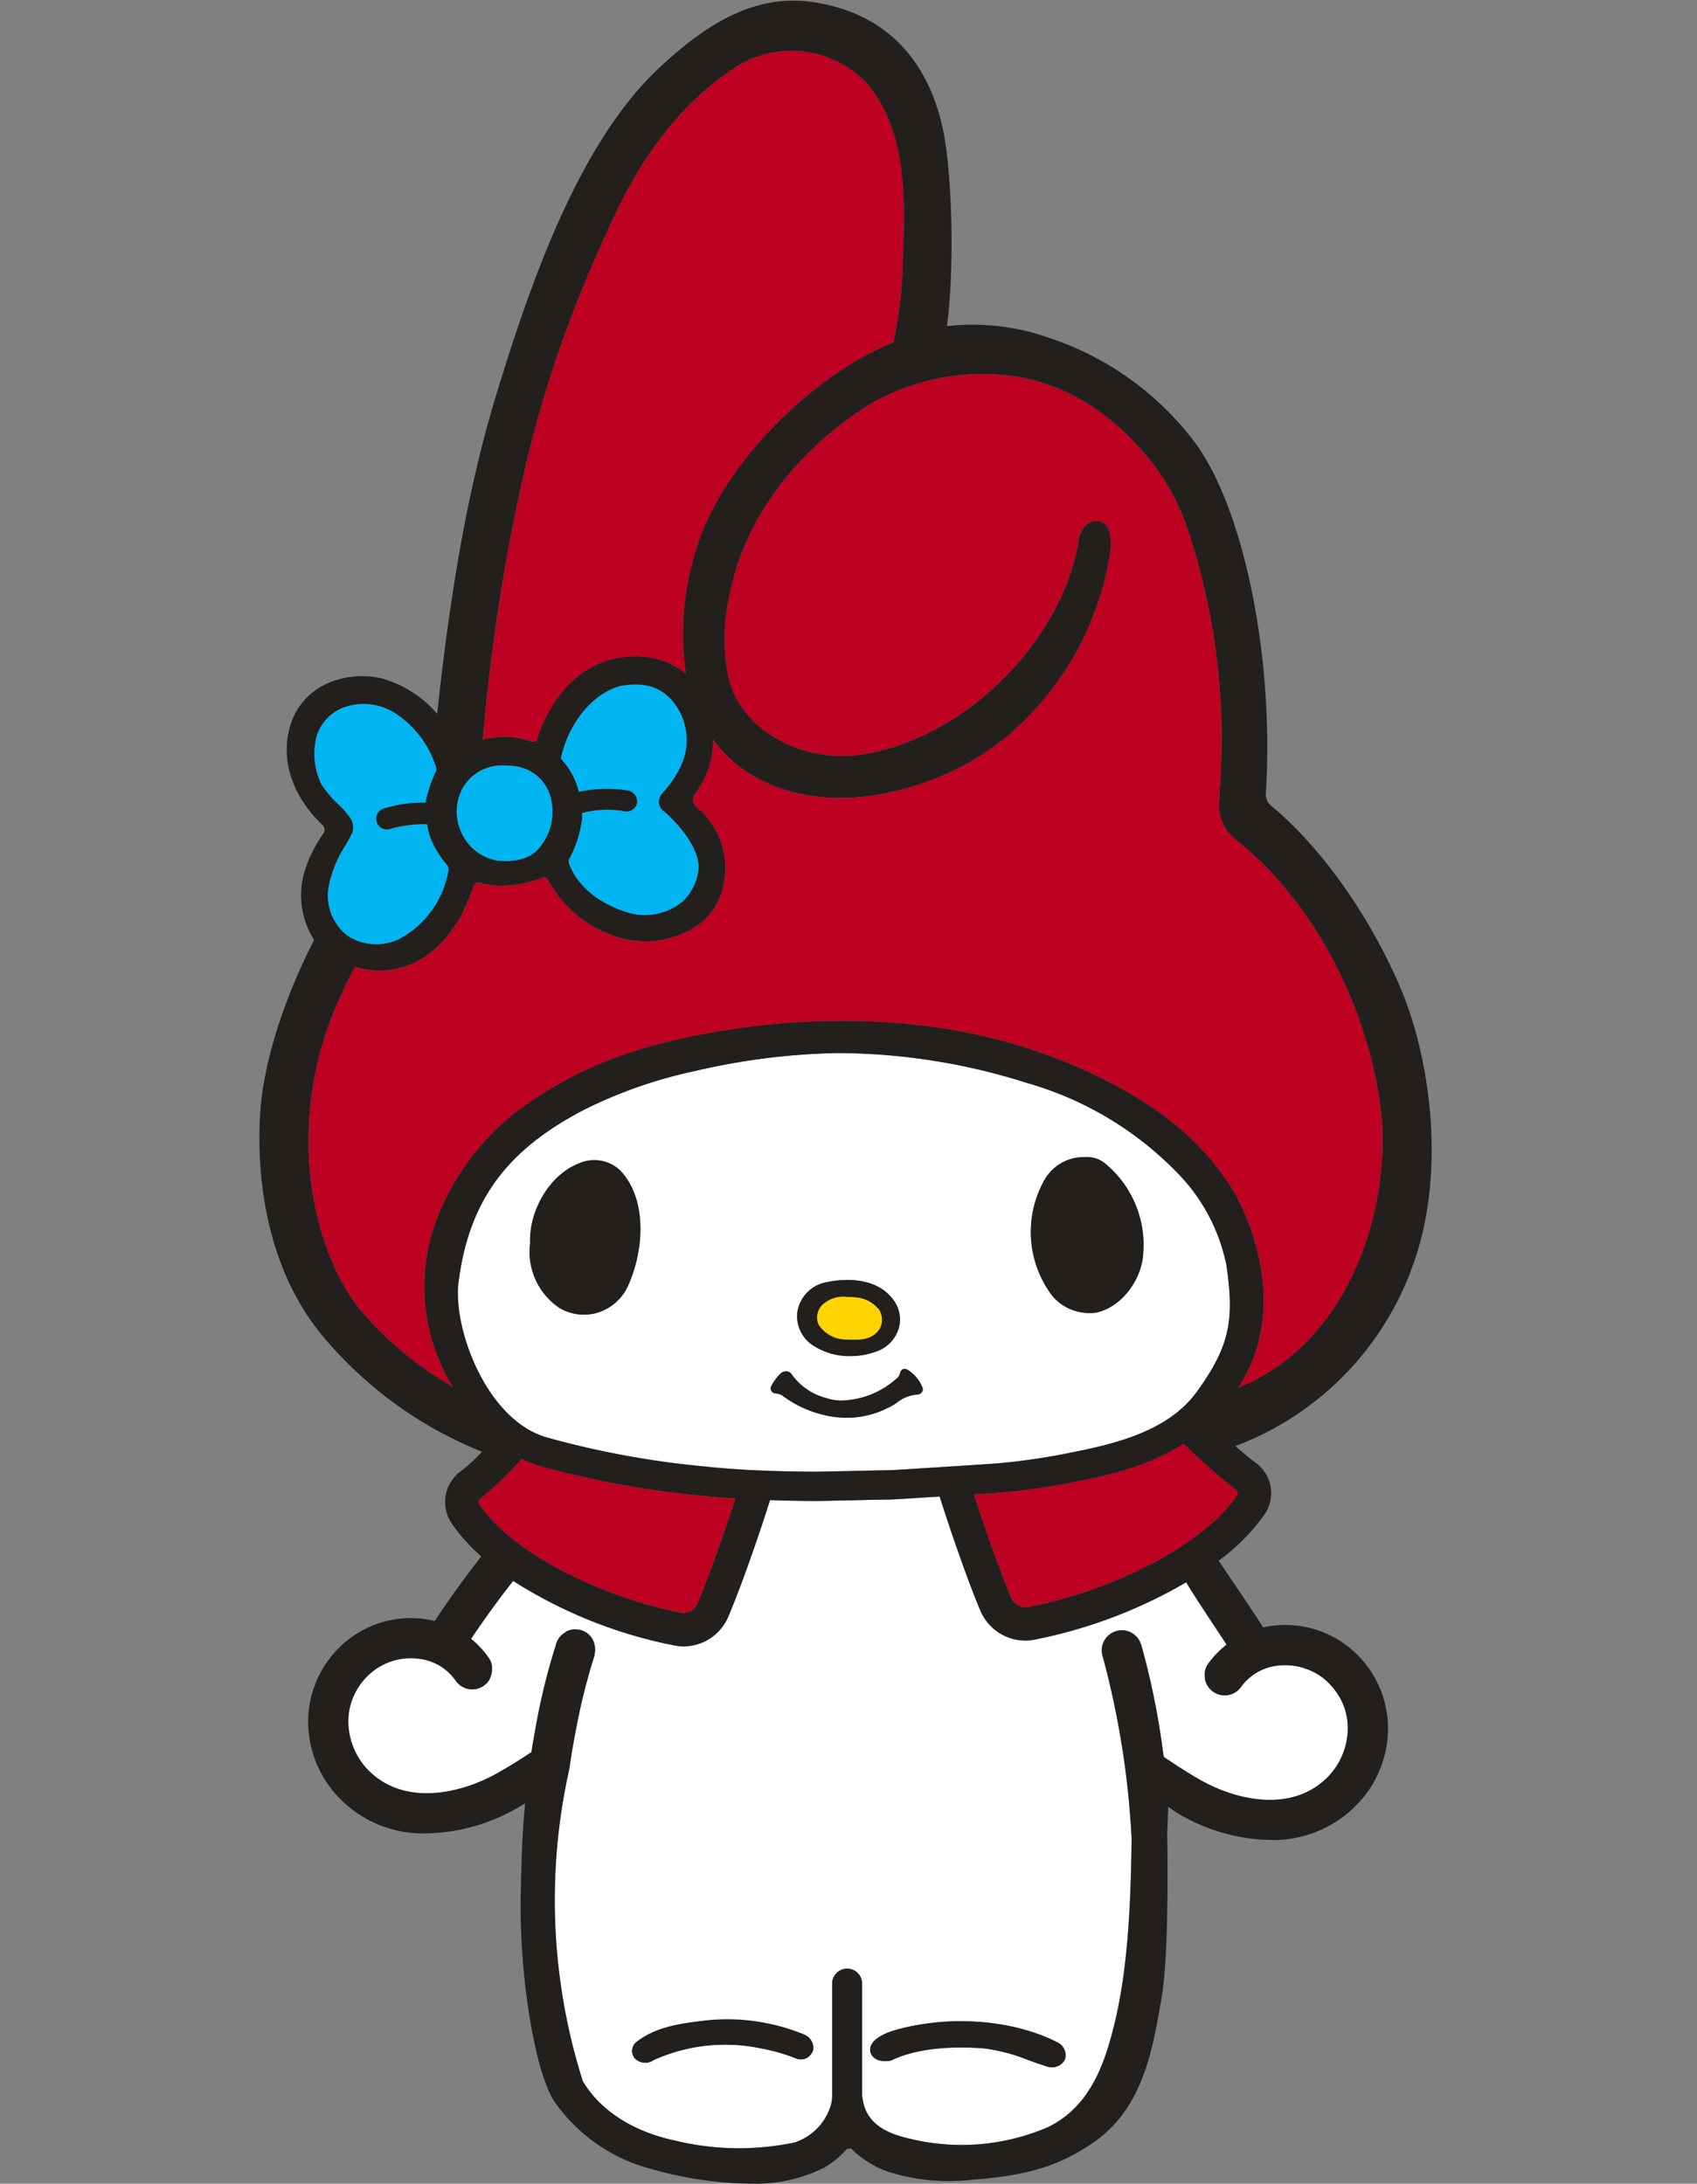 <svg xmlns="http://www.w3.org/2000/svg" width="157" height="202.063" viewBox="0 0 157 202.063">
  <rect x="0" y="0" width="157" height="202.063" fill="#808080" stroke="none"/>
  <g id="Grupo_857" data-name="Grupo 857" transform="translate(-254 -1627)">
    <rect id="Rectángulo_577" data-name="Rectángulo 577" width="157" height="202" transform="translate(254 1627)" fill="none"/>
    <g id="Grupo_851" data-name="Grupo 851" transform="translate(14 69.062)">
      <g id="Grupo_849" data-name="Grupo 849" transform="translate(264 1558)">
        <g id="Grupo_850" data-name="Grupo 850">
          <path id="Trazado_6704" data-name="Trazado 6704" d="M43.122,149.065a18.638,18.638,0,0,0-9.357-1.238c-2.247.267-4.405.616-6.114,1.957a1.08,1.08,0,0,0-.226,1.427,1.34,1.34,0,0,0,1.831.266,16.077,16.077,0,0,1,9.951-1.081,16.876,16.876,0,0,1,3.274.947,1.364,1.364,0,0,0,.463.066,1.1,1.1,0,0,0,.531-.156,1.246,1.246,0,0,0,.57-.826,1.372,1.372,0,0,0-.925-1.361" transform="translate(7.215 39.101)" fill="#221f1c"/>
          <path id="Trazado_6705" data-name="Trazado 6705" d="M70.253,122.637a4.711,4.711,0,0,1-1.475.123,4.519,4.519,0,0,1-3.66-2.459c-.044-.082-.085-.167-.121-.253-1.136-2.669-2.8-7.477-3.785-10.606-2.234.144-4.329.276-4.581.278-.446,0-1.835.034-3.262.066-1.6.035-3.249.072-3.753.072-1.449-.008-2.8-.04-4.1-.083-.919,2.957-2.7,8.087-3.884,10.84-.038.087-.08.172-.124.255a4.5,4.5,0,0,1-3.974,2.44,4.724,4.724,0,0,1-1.128-.139,43.12,43.12,0,0,1-14.651-5.919c-1.317,1.647-2.871,3.82-3.9,5.364a8.526,8.526,0,0,1,1.635,1.75,1.831,1.831,0,0,1,.292.673,1.689,1.689,0,0,1,.009.4.915.915,0,0,1-.135.682,1.292,1.292,0,0,1-.583.79c-.015.011-.023.03-.04.042a1.856,1.856,0,0,1-2.585-.455,4.836,4.836,0,0,0-3.4-2.041,5.668,5.668,0,0,0-4.3,1.185,5.957,5.957,0,0,0-2.1,3.312,5.66,5.66,0,0,0-.137.956,6.5,6.5,0,0,0,1.763,4.777c3.255,3.417,8.493,2.332,11.987.366,1.069-.6,2.11-1.243,3.18-1.958.106-.693.226-1.36.345-2.027.061-.336.12-.678.183-1.008a59.422,59.422,0,0,1,1.691-6.745c.032-.1.056-.207.087-.3a1.828,1.828,0,0,1,.8-.985c.046-.028.075-.072.123-.1a1.867,1.867,0,0,1,.854-.2c.019,0,.039.009.059.01a1.8,1.8,0,0,1,.5.082,1.837,1.837,0,0,1,1.079.925,1.787,1.787,0,0,1,.106.367,1.829,1.829,0,0,1,.035.807,1.746,1.746,0,0,1-.03.243,56.674,56.674,0,0,0-1.659,6.521c-.229,1.162-.443,2.349-.624,3.586a1.619,1.619,0,0,1-.04.279,1.277,1.277,0,0,1-.023.139,55.457,55.457,0,0,0,1.26,28.849c1.769,2.986,5.059,4.748,8.422,5.471a25.1,25.1,0,0,0,11.146.209,5.174,5.174,0,0,0,3.392-3.495c.029-.113.053-.247.081-.366.01-.113.019-.233.029-.347V154.5a1.384,1.384,0,0,1,2.767,0v10.373a7.442,7.442,0,0,0,.168.864c.545,1.938,2.385,2.705,4.355,3.143a20.176,20.176,0,0,0,12.727-1.118c3.888-1.92,5.228-5.923,6.123-9.623,1.189-4.915,1.494-10.753,1.564-17.075a80.1,80.1,0,0,0-2.676-16.841,1.854,1.854,0,0,1,1.218-2.327,1.855,1.855,0,0,1,2.326,1.218c.113.359.22.785.329,1.185a69.813,69.813,0,0,1,1.671,8.514c.034.238.072.46.1.7,1.059.735,2.107,1.4,3.2,2.041,3.463,2.021,8.681,3.19,11.991-.18a6.5,6.5,0,0,0,1.836-4.749,5.784,5.784,0,0,0-.745-2.608,6.411,6.411,0,0,0-1.418-1.694,5.252,5.252,0,0,0-1.72-.951c-.087-.03-.168-.077-.258-.1-.019-.006-.039-.006-.057-.011a5.871,5.871,0,0,0-2.249-.187,4.841,4.841,0,0,0-3.438,1.987,1.837,1.837,0,0,1-1.21.746,1.858,1.858,0,0,1-2.126-1.54c-.006-.037.008-.072,0-.109a1.7,1.7,0,0,1,.325-1.274,8.532,8.532,0,0,1,1.677-1.738c-.513-.83-2.608-3.9-3.73-5.761a45.108,45.108,0,0,1-13.772,5.253M48.969,161.378a1.1,1.1,0,0,1-.531.156,1.364,1.364,0,0,1-.463-.066,16.852,16.852,0,0,0-3.274-.947A16.077,16.077,0,0,0,34.75,161.6a1.34,1.34,0,0,1-1.831-.266,1.08,1.08,0,0,1,.226-1.427c1.71-1.341,3.866-1.691,6.114-1.957a18.638,18.638,0,0,1,9.357,1.238,1.372,1.372,0,0,1,.925,1.361,1.242,1.242,0,0,1-.57.826m23.828.172a1.379,1.379,0,0,1-1.626.644c-.592-.183-1.172-.391-1.747-.6a16.719,16.719,0,0,0-4.041-1.076c-2.032-.171-5.855-.252-8.637,1.1l-.071.024c-.713.138-1.624.018-1.873-.788-.244-1.21,1.625-1.858,2.44-2.082,5.036-1.385,10.914-.9,14.987,1.243l.037.021a1.321,1.321,0,0,1,.531,1.515" transform="translate(1.722 28.975)" fill="#fff"/>
          <path id="Trazado_6706" data-name="Trazado 6706" d="M62.159,149.872l-.035-.023c-4.074-2.142-9.952-2.627-14.989-1.242-.814.224-2.684.871-2.44,2.081.249.807,1.16.926,1.873.788l.071-.023c2.782-1.347,6.606-1.266,8.637-1.1a16.779,16.779,0,0,1,4.041,1.078c.574.206,1.155.414,1.748.6a1.292,1.292,0,0,0,.424.064,1.338,1.338,0,0,0,1.2-.708,1.32,1.32,0,0,0-.531-1.515" transform="translate(11.828 39.138)" fill="#221f1c"/>
          <path id="Trazado_6707" data-name="Trazado 6707" d="M89.451,70.446a4.013,4.013,0,0,1-1.583-3.855c.006-.212.014-.441.015-.689a61.493,61.493,0,0,0-3.058-24.531,20.836,20.836,0,0,0-3.663-6.443c-3.549-4.258-7.743-6.76-12.467-7.434a20.9,20.9,0,0,0-13.023,2.519c-7.016,4.358-11.79,10.781-13.1,17.621a17.986,17.986,0,0,0-.21,7.4c.978,5.245,6.9,8.134,11.849,7.557,9.249-1.094,18.425-9.608,20.457-18.98a5.933,5.933,0,0,0,.139-.648,2.508,2.508,0,0,1,.919-1.844,1.37,1.37,0,0,1,1.566.091l.114.118a2.877,2.877,0,0,1,.379,1.649c0,.152.005.3.016.454a27.733,27.733,0,0,1-9.73,17.523,25.206,25.206,0,0,1-10.033,4.9c-6.287,1.6-12.226.344-15.878-3.359a12.429,12.429,0,0,1-1.145-1.38,8.116,8.116,0,0,1-1.686,5.045.9.9,0,0,0,.03,1.126A7.351,7.351,0,0,1,41.6,75.831a5.708,5.708,0,0,1-2.039,2.509,8.611,8.611,0,0,1-7.19,1.14,11.015,11.015,0,0,1-6.613-5.332c-.1-.162-.277-.335-.438-.253a10.875,10.875,0,0,1-4.272.769A6.909,6.909,0,0,1,19.5,74.4c-.359-.139-.546.144-.692.482a25.38,25.38,0,0,1-1.2,2.788c-1.69,2.753-4.018,4.788-7.333,4.854A7.635,7.635,0,0,1,7.9,82.152a42.125,42.125,0,0,0-2.426,5.357c-3.994,11.049-1.1,22.28,3.65,27.24a32.1,32.1,0,0,0,7.814,6.282,17.612,17.612,0,0,1-1.247-16.094A23.179,23.179,0,0,1,22.8,95.6c5.667-4.25,11.766-6.513,21.044-7.815a66.813,66.813,0,0,1,9.134-.608,61.608,61.608,0,0,1,6.774.354A50.758,50.758,0,0,1,75.79,91.908c6.129,2.88,9.994,5.953,12.921,10.275,1.948,2.876,5.7,11.658.871,18.949,9.254-3.72,13.4-14.1,13.384-23.012-.008-6.735-3.612-19.662-13.515-27.673" transform="translate(0.951 7.231)" fill="#bd0022"/>
          <path id="Trazado_6708" data-name="Trazado 6708" d="M20.777,67.562c.247.047.483.114.594-.156a12.468,12.468,0,0,1,.808-2.056c1.777-3.534,4.628-5.722,8.541-5.646a7.329,7.329,0,0,1,4.423,1.6,25.51,25.51,0,0,1,.779-10.958C38.2,41.9,47.221,33.419,54.339,30.655a39.775,39.775,0,0,0,.869-7.578c.2-5.532.421-11.8-3.2-16.252A9.56,9.56,0,0,0,39.535,5.309c-4.89,3.254-8.733,8.232-11.748,15.219a112.485,112.485,0,0,0-7,19.527A176.275,176.275,0,0,0,16.35,67.419a7.345,7.345,0,0,1,4.427.143" transform="translate(4.329 0.971)" fill="#bd0022"/>
          <path id="Trazado_6709" data-name="Trazado 6709" d="M34.571,120.871a1.693,1.693,0,0,0,.443.063,1.382,1.382,0,0,0,1.245-.816c1.04-2.419,2.589-6.842,3.527-9.769-1.085-.071-2.124-.152-3.049-.254a86.3,86.3,0,0,1-14.965-2.734,9.685,9.685,0,0,1-1.757-.678,30.13,30.13,0,0,1-3.782,3.643.4.4,0,0,0-.138.554c3.258,4.821,11.91,8.712,18.476,9.992" transform="translate(4.245 28.245)" fill="#bd0022"/>
          <path id="Trazado_6710" data-name="Trazado 6710" d="M61.316,109.158a63.513,63.513,0,0,1-6.515.936c-.02,0-1.094.073-2.532.168.97,3.016,2.445,7.238,3.452,9.6a1.446,1.446,0,0,0,1.176.844,1.683,1.683,0,0,0,.567-.059c6.8-1.3,15.759-5.3,19.146-10.274a.419.419,0,0,0-.142-.573,57.5,57.5,0,0,1-4.806-4.234c-3.333,2.2-7.381,3.011-10.346,3.591" transform="translate(13.838 27.949)" fill="#bd0022"/>
          <path id="Trazado_6711" data-name="Trazado 6711" d="M31.563,59.954a9.2,9.2,0,0,0,1.833-2.99,5.628,5.628,0,0,0-1.073-5.475c-1.121-1.28-2.632-1.7-4.755-1.338-3.005.827-4.969,4.033-5.513,6.66a.212.212,0,0,0,.065.164,6.929,6.929,0,0,1,1.441,2.5c.052.132.1.316.143.489a12.355,12.355,0,0,1,4.505-.133,1.031,1.031,0,0,1,.879,1.212,1,1,0,0,1-1.265.685A9.382,9.382,0,0,0,24,61.92a3.778,3.778,0,0,1-.042.878,10.875,10.875,0,0,1-1.191,3.482,2,2,0,0,0,.022.3c1.3,3.443,5.154,4.5,5.911,4.673a5.491,5.491,0,0,0,4.594-1.113,4.885,4.885,0,0,0,1.485-2.887c.238-1.691-1.447-3.987-3.219-5.512a1.073,1.073,0,0,1-.249-1.471Z" transform="translate(5.838 13.244)" fill="#00b5f1"/>
          <path id="Trazado_6712" data-name="Trazado 6712" d="M18.245,64.775c1.972.172,3.323-.335,4.1-1.543a5.074,5.074,0,0,0,.876-3.876,3.9,3.9,0,0,0-3.467-3.343,6.6,6.6,0,0,0-.88-.059A4.168,4.168,0,0,0,15.06,57.91a4.607,4.607,0,0,0-.132,4.4,4.512,4.512,0,0,0,3.316,2.47" transform="translate(3.821 14.814)" fill="#00b5f1"/>
          <path id="Trazado_6713" data-name="Trazado 6713" d="M7.23,61.86a1.575,1.575,0,0,1,.177,1.773c-.171.31-.34.6-.5.887a10.691,10.691,0,0,0-1.516,3.6,4.674,4.674,0,0,0,1.8,4.86,4.927,4.927,0,0,0,4.611.267,8.867,8.867,0,0,0,4.65-6.507,1.209,1.209,0,0,0-.091-.324A8.739,8.739,0,0,1,14.7,63.674v0a7.85,7.85,0,0,1-.233-1.086,10.952,10.952,0,0,0-3.347.409.993.993,0,1,1-.766-1.833,12.327,12.327,0,0,1,3.985-.573c.005-.066,0-.153.008-.211a13.334,13.334,0,0,1,.926-2.705c.049-.1.072-.248-.087-.661a9.24,9.24,0,0,0-3.875-4.819,5.434,5.434,0,0,0-2.723-.741,5.288,5.288,0,0,0-1.366.178,4.172,4.172,0,0,0-2.978,2.723,6.493,6.493,0,0,0,.431,4.559,9.325,9.325,0,0,0,1.48,1.759A9.648,9.648,0,0,1,7.23,61.86" transform="translate(1.065 13.622)" fill="#00b5f1"/>
          <path id="Trazado_6714" data-name="Trazado 6714" d="M22.867,112.592a82.99,82.99,0,0,0,14.511,2.656c2.9.319,6.453.464,10.129.483.925,0,6.043-.134,6.99-.138.374,0,9.8-.617,10.035-.64a61.237,61.237,0,0,0,6.254-.9c4.381-.857,9.412-1.991,12.12-5.75,3.038-4.215,3.464-6.621,2.705-11.731a16.986,16.986,0,0,0-4.462-8.428A31.375,31.375,0,0,0,67.172,79.76,58.278,58.278,0,0,0,49.9,76.994l-.363,0A62.667,62.667,0,0,0,36.352,78.68a42.8,42.8,0,0,0-10.1,3.532c-6.7,3.483-10.653,7.924-11.67,15.974-.546,4.339,2.648,12.917,8.289,14.406M68.852,88.628A4.183,4.183,0,0,1,72.5,86.623a2.7,2.7,0,0,1,2.046.716,9.768,9.768,0,0,1,3.358,8.407c-.211,2.363-2.089,4.868-4.446,5.289a4.521,4.521,0,0,1-3.936-1.551,9.787,9.787,0,0,1-.672-10.855M45.933,100.892a3.342,3.342,0,0,1,2.76-2.709c1.026-.216,4.5-.717,6.193,1.763h0a2.977,2.977,0,0,1,.468,2.325,3.237,3.237,0,0,1-1.819,2.218,6.982,6.982,0,0,1-2.863.549,6.149,6.149,0,0,1-3.5-1.128,3.224,3.224,0,0,1-1.243-3.019m-2.417,6.923a4.455,4.455,0,0,1,.876-1.176.715.715,0,0,1,.5-.191c.019,0,.037,0,.054,0a.6.6,0,0,1,.436.242,5.644,5.644,0,0,0,3.224,2.232,4.457,4.457,0,0,0,.75.18,5.155,5.155,0,0,0,.622.049,7.94,7.94,0,0,0,5.274-2.168c.032-.025.089-.075.171-.358.113-.425.409-.417.492-.4a.64.64,0,0,1,.2.07h0a3.411,3.411,0,0,1,1.372,1.609.434.434,0,0,1,0,.415.561.561,0,0,1-.481.28,3.4,3.4,0,0,0-1.858.742,6.2,6.2,0,0,1-1.019.575,8.315,8.315,0,0,1-3.83.825,8.9,8.9,0,0,1-1.094-.091,10.44,10.44,0,0,1-4.5-1.839,1.267,1.267,0,0,0-.759-.312h-.019a.519.519,0,0,1-.409-.245.488.488,0,0,1,0-.438M21.2,94.621c-.124-2.956,1.733-6.353,4.559-7.435a3.487,3.487,0,0,1,3.739.631c2.565,2.638,2.249,7.376.806,10.615a4.545,4.545,0,0,1-3.067,2.643,4.467,4.467,0,0,1-3.283-.469A6.246,6.246,0,0,1,21.2,94.621" transform="translate(3.843 20.384)" fill="#fff"/>
          <path id="Trazado_6715" data-name="Trazado 6715" d="M44.107,100.644a6.972,6.972,0,0,0,2.862-.549,3.235,3.235,0,0,0,1.82-2.218,2.986,2.986,0,0,0-.468-2.326h0c-1.694-2.48-5.169-1.979-6.193-1.762A3.342,3.342,0,0,0,39.366,96.5a3.227,3.227,0,0,0,1.243,3.019,6.162,6.162,0,0,0,3.5,1.128m-2.368-4.8a2.881,2.881,0,0,1,2.223-.679c.339.006.688.037,1.03.072a3.052,3.052,0,0,1,1.936,1.133,1.741,1.741,0,0,1,.083,1.657c-.574,1.014-1.628,1.165-3.03,1.073a3,3,0,0,1-2.67-1.411,1.645,1.645,0,0,1,.427-1.844" transform="translate(10.411 24.779)" fill="#221f1c"/>
          <path id="Trazado_6716" data-name="Trazado 6716" d="M43.593,98.772c1.4.092,2.455-.058,3.029-1.073a1.74,1.74,0,0,0-.082-1.657A3.058,3.058,0,0,0,44.6,94.909c-.343-.035-.691-.066-1.03-.072a2.879,2.879,0,0,0-2.223.679,1.645,1.645,0,0,0-.429,1.844,3,3,0,0,0,2.671,1.411" transform="translate(10.8 25.108)" fill="#ffd400"/>
          <path id="Trazado_6717" data-name="Trazado 6717" d="M37.862,102.38l.019,0a1.258,1.258,0,0,1,.76.311,10.412,10.412,0,0,0,4.5,1.839,8.882,8.882,0,0,0,1.093.091,8.315,8.315,0,0,0,3.83-.825,6.149,6.149,0,0,0,1.019-.575,3.4,3.4,0,0,1,1.859-.742.563.563,0,0,0,.481-.278.433.433,0,0,0,0-.415,3.394,3.394,0,0,0-1.372-1.61h0a.646.646,0,0,0-.2-.07c-.085-.014-.379-.022-.492.4-.083.285-.14.333-.171.359a7.956,7.956,0,0,1-5.275,2.168,5.384,5.384,0,0,1-.621-.051,4.264,4.264,0,0,1-.751-.18,5.645,5.645,0,0,1-3.223-2.232.6.6,0,0,0-.438-.24.256.256,0,0,0-.054,0,.716.716,0,0,0-.5.19,4.455,4.455,0,0,0-.876,1.176.487.487,0,0,0,0,.438.517.517,0,0,0,.409.245" transform="translate(9.903 26.502)" fill="#221f1c"/>
          <path id="Trazado_6718" data-name="Trazado 6718" d="M22.561,98.529A4.461,4.461,0,0,0,25.844,99a4.547,4.547,0,0,0,3.067-2.643c1.442-3.239,1.759-7.976-.806-10.614a3.487,3.487,0,0,0-3.739-.632c-2.827,1.083-4.683,4.48-4.559,7.435a6.246,6.246,0,0,0,2.753,5.985" transform="translate(5.234 22.461)" fill="#221f1c"/>
          <path id="Trazado_6719" data-name="Trazado 6719" d="M62.363,99.018c2.356-.419,4.234-2.925,4.446-5.289a9.762,9.762,0,0,0-3.358-8.406,2.692,2.692,0,0,0-2.046-.716,4.186,4.186,0,0,0-3.649,2,9.789,9.789,0,0,0,.672,10.857,4.517,4.517,0,0,0,3.936,1.549" transform="translate(14.94 22.399)" fill="#221f1c"/>
          <path id="Trazado_6720" data-name="Trazado 6720" d="M106.49,117.605c3.331-8.5,1.884-18.7-.367-24.842-1.535-4.194-5.91-12.771-12.567-18.306a1.4,1.4,0,0,1-.438-1.213C93.9,60.6,90.988,46.578,86.348,40.62A27.822,27.822,0,0,0,73.061,31.2a21.275,21.275,0,0,0-9.455-1.084c.749-5.643.45-14.461-.39-18.306C61.739,5.071,57.554,1.027,51.111.122,45.386-.685,40.844,2.671,37.158,6.057,29.811,12.819,25.313,25.28,21.88,36.575c-2.9,9.541-4.4,19.84-5.433,29.412a10.556,10.556,0,0,0-5.141-3.277c-3.31-.77-7.642.581-8.593,4.914-.726,3.295.76,6.44,3.143,8.666a.617.617,0,0,1,.063.778,12.3,12.3,0,0,0-1.8,3.7,7.738,7.738,0,0,0,.913,6.1c.01.014.025.023.035.035C2.192,92.5.419,98.238.092,102.671c-.283,3.864-.287,13.635,5.781,20.913a37.115,37.115,0,0,0,14.719,10.685,15.493,15.493,0,0,1-1.943,1.791,3.519,3.519,0,0,0-.832,4.877,16.189,16.189,0,0,0,2.331,2.679l-.018,0c.033.025.068.052.1.078.1.092.191.187.293.28-1.538,1.931-3.271,4.384-4.308,5.963a8.31,8.31,0,0,0-.957-.187,9.411,9.411,0,0,0-7.167,2.01,9.656,9.656,0,0,0-3.564,6.906,10.141,10.141,0,0,0,2.779,7.557,10.78,10.78,0,0,0,8.022,3.364,17.4,17.4,0,0,0,8.479-2.325c.269-.152.524-.3.775-.457-.206,2.15-.306,4.242-.353,6.293,0,0-.083,2.608-.062,3.768.01.831.034,1.658.075,2.474,0,.033,0,.064.005.1.349,6.84,1.675,12.917,3.062,14.985a15.8,15.8,0,0,0,9.052,6.243A34.689,34.689,0,0,0,45.644,202a14.082,14.082,0,0,0,6.617-1.491,8.04,8.04,0,0,0,2.087-1.735c.008,0,.015.005.024.005a1.331,1.331,0,0,0,.33-.067,9.52,9.52,0,0,0,3.4,2.164,18.885,18.885,0,0,0,7.948.751c4.017-.314,7.353-.959,10.556-3.073,5.008-3.091,5.965-8.58,6.8-13.424l.046-.259c.521-2.989.629-9.08.535-15.43.037-.739.071-1.5.09-2.311.259.162.634.448.914.61a17.359,17.359,0,0,0,8.438,2.456,10.776,10.776,0,0,0,8.075-3.239,10.137,10.137,0,0,0,2.9-7.513,9.654,9.654,0,0,0-3.454-6.959,9.445,9.445,0,0,0-7.137-2.122,8.178,8.178,0,0,0-.95.169c-.659-1.075-3.133-4.731-4.117-6.177A19.08,19.08,0,0,0,93,140.061a3.488,3.488,0,0,0-.8-4.752c-.649-.477-1.282-1.012-1.9-1.567a27.828,27.828,0,0,0,16.2-16.137M25.117,41.026a112.59,112.59,0,0,1,7-19.527C35.132,14.513,38.975,9.535,43.864,6.28A9.562,9.562,0,0,1,56.333,7.8c3.625,4.452,3.4,10.72,3.2,16.252a39.878,39.878,0,0,1-.869,7.578c-7.118,2.765-16.141,11.249-18.419,19.687a25.51,25.51,0,0,0-.779,10.958,7.323,7.323,0,0,0-4.423-1.6c-3.913-.076-6.764,2.112-8.541,5.646a12.512,12.512,0,0,0-.808,2.056c-.111.269-.347.2-.594.156a7.341,7.341,0,0,0-4.425-.143,176.425,176.425,0,0,1,4.437-27.364M37.4,74.984c1.772,1.525,3.457,3.822,3.219,5.512a4.88,4.88,0,0,1-1.484,2.887A5.49,5.49,0,0,1,34.538,84.5c-.758-.176-4.609-1.231-5.911-4.673a2,2,0,0,1-.022-.3A10.834,10.834,0,0,0,29.8,76.042a3.757,3.757,0,0,0,.043-.876,9.406,9.406,0,0,1,3.822-.188,1,1,0,0,0,1.263-.684,1.03,1.03,0,0,0-.879-1.213,12.376,12.376,0,0,0-4.5.133c-.048-.172-.092-.358-.143-.489a6.934,6.934,0,0,0-1.442-2.5.217.217,0,0,1-.065-.164c.545-2.627,2.509-5.832,5.513-6.66,2.125-.366,3.635.058,4.755,1.338a5.633,5.633,0,0,1,1.074,5.475A9.2,9.2,0,0,1,37.4,73.2l-.253.317a1.074,1.074,0,0,0,.249,1.47M18.881,72.723a4.172,4.172,0,0,1,3.811-1.957,6.626,6.626,0,0,1,.88.059,3.892,3.892,0,0,1,3.465,3.343,5.074,5.074,0,0,1-.876,3.876c-.773,1.208-2.124,1.715-4.1,1.543a4.514,4.514,0,0,1-3.316-2.47,4.611,4.611,0,0,1,.132-4.4M5.738,72.532a6.482,6.482,0,0,1-.43-4.558,4.165,4.165,0,0,1,2.977-2.723,5.3,5.3,0,0,1,1.366-.181,5.445,5.445,0,0,1,2.723.742,9.247,9.247,0,0,1,3.875,4.82c.159.411.137.562.087.661A13.2,13.2,0,0,0,15.412,74c-.009.058,0,.145-.009.211a12.267,12.267,0,0,0-3.985.572.993.993,0,1,0,.766,1.833,10.992,10.992,0,0,1,3.347-.409,7.809,7.809,0,0,0,.233,1.086v0a8.769,8.769,0,0,0,1.659,2.746,1.21,1.21,0,0,1,.091.324,8.865,8.865,0,0,1-4.65,6.506A4.923,4.923,0,0,1,8.252,86.6a4.674,4.674,0,0,1-1.8-4.86,10.738,10.738,0,0,1,1.516-3.6c.163-.282.333-.577.5-.887A1.573,1.573,0,0,0,8.3,75.483a9.57,9.57,0,0,0-1.078-1.191,9.413,9.413,0,0,1-1.48-1.759m12.683,46.04c1.017-8.051,4.972-12.491,11.671-15.975a42.784,42.784,0,0,1,10.1-3.532,62.655,62.655,0,0,1,13.186-1.683h.363a58.224,58.224,0,0,1,17.27,2.766,31.359,31.359,0,0,1,13.977,8.385,16.993,16.993,0,0,1,4.463,8.428c.758,5.11.331,7.515-2.705,11.731-2.709,3.76-7.74,4.893-12.121,5.75a61.237,61.237,0,0,1-6.254.9c-.231.023-9.66.637-10.035.64-.946,0-6.066.138-6.989.138-3.678-.019-7.236-.164-10.131-.482a83.248,83.248,0,0,1-14.511-2.656c-5.641-1.489-8.836-10.066-8.289-14.406m1.92,20.552a.4.4,0,0,1,.138-.554,30.13,30.13,0,0,0,3.782-3.643,9.685,9.685,0,0,0,1.757.678,86.3,86.3,0,0,0,14.966,2.734c.925.1,1.963.183,3.048.254-.937,2.927-2.488,7.351-3.527,9.769a1.382,1.382,0,0,1-1.245.816,1.693,1.693,0,0,1-.443-.063c-6.565-1.28-15.218-5.17-18.476-9.992m69.135,13h0a8.6,8.6,0,0,0-1.677,1.738,1.9,1.9,0,0,0-.3.659,1.852,1.852,0,0,0-.021.615c0,.037-.01.072-.005.109a1.857,1.857,0,0,0,3.338.8,4.847,4.847,0,0,1,3.436-1.988,5.9,5.9,0,0,1,2.249.187c.018.005.039.006.058.011.089.027.171.075.258.1a5.239,5.239,0,0,1,1.72.95,6.4,6.4,0,0,1,1.417,1.694,5.771,5.771,0,0,1,.746,2.608,6.505,6.505,0,0,1-1.836,4.749c-3.31,3.371-8.53,2.2-11.992.18-1.09-.639-2.139-1.306-3.2-2.041-.033-.24-.071-.463-.1-.7a70.224,70.224,0,0,0-1.671-8.513c-.109-.4-.216-.827-.329-1.186a1.848,1.848,0,0,0-.912-1.09,1.828,1.828,0,0,0-1.415-.128,1.858,1.858,0,0,0-1.218,2.327,79.934,79.934,0,0,1,2.676,16.841c-.07,6.322-.374,12.161-1.564,17.077-.893,3.7-2.234,7.7-6.121,9.622a20.168,20.168,0,0,1-12.727,1.118c-1.969-.436-3.809-1.205-4.355-3.143a7.087,7.087,0,0,1-.168-.864V183.477a1.384,1.384,0,1,0-2.769,0v10.505c-.009.114-.018.234-.029.347-.028.12-.052.253-.081.366a5.171,5.171,0,0,1-3.391,3.5,25.138,25.138,0,0,1-11.148-.209c-3.362-.725-6.651-2.486-8.422-5.473a55.456,55.456,0,0,1-1.258-28.848c.013-.046.013-.094.022-.14a1.6,1.6,0,0,0,.042-.279c.181-1.237.395-2.423.624-3.584A56.438,56.438,0,0,1,31,153.135a1.958,1.958,0,0,0,.029-.243,1.788,1.788,0,0,0-.035-.806,1.765,1.765,0,0,0-1.687-1.375c-.019,0-.039-.009-.058-.009a1.855,1.855,0,0,0-.855.2h0c-.047.024-.077.068-.123.1a1.836,1.836,0,0,0-.8.984c-.03.1-.056.207-.086.3a59.491,59.491,0,0,0-1.691,6.745c-.065.331-.124.672-.183,1.009-.12.668-.239,1.334-.345,2.027-1.07.715-2.111,1.355-3.18,1.958-3.495,1.967-8.733,3.052-11.987-.366a6.5,6.5,0,0,1-1.763-4.777,5.744,5.744,0,0,1,.135-.956,5.974,5.974,0,0,1,2.1-3.314,5.671,5.671,0,0,1,4.3-1.185,4.835,4.835,0,0,1,3.4,2.041,1.858,1.858,0,0,0,2.586.455c.016-.011.025-.029.04-.04a1.864,1.864,0,0,0,.465-.491,1.915,1.915,0,0,0,.118-.3,2.519,2.519,0,0,0,.126-1.083,1.82,1.82,0,0,0-.293-.672,8.558,8.558,0,0,0-1.634-1.752c1.031-1.543,2.584-3.716,3.9-5.363a43.124,43.124,0,0,0,14.65,5.919,4.787,4.787,0,0,0,1.128.138,4.5,4.5,0,0,0,3.975-2.438c.044-.083.086-.169.124-.257,1.183-2.753,2.963-7.883,3.883-10.84,1.3.044,2.646.077,4.1.083.5,0,2.15-.037,3.751-.072,1.427-.032,2.815-.063,3.263-.064.252,0,2.347-.134,4.58-.278.985,3.128,2.65,7.938,3.785,10.6.037.087.077.171.121.254a4.523,4.523,0,0,0,3.66,2.459,4.716,4.716,0,0,0,1.476-.123,45.136,45.136,0,0,0,13.772-5.254c1.122,1.867,3.216,4.933,3.73,5.761m.83-14.37a.418.418,0,0,1,.14.573C87.06,143.3,78.1,147.3,71.3,148.6a1.65,1.65,0,0,1-.567.058,1.442,1.442,0,0,1-1.176-.842c-1.007-2.364-2.481-6.586-3.453-9.6,1.439-.095,2.513-.166,2.533-.168a63.513,63.513,0,0,0,6.515-.936c2.965-.579,7.013-1.4,10.346-3.591a57.526,57.526,0,0,0,4.806,4.234m.228-9.388c4.833-7.29,1.076-16.072-.87-18.949-2.928-4.322-6.792-7.4-12.922-10.275A50.784,50.784,0,0,0,60.7,94.76a61.931,61.931,0,0,0-6.774-.353,66.8,66.8,0,0,0-9.133.608c-9.279,1.3-15.377,3.565-21.044,7.815a23.182,23.182,0,0,0-7.108,9.338,17.609,17.609,0,0,0,1.247,16.093,32.035,32.035,0,0,1-7.812-6.281c-4.752-4.96-7.645-16.193-3.651-27.24a42.125,42.125,0,0,1,2.426-5.357,7.675,7.675,0,0,0,2.37.369c3.314-.066,5.642-2.1,7.332-4.854a25.38,25.38,0,0,0,1.2-2.788c.147-.338.334-.621.693-.482A6.969,6.969,0,0,0,22,81.894a10.875,10.875,0,0,0,4.272-.769c.161-.082.336.091.438.253a11.015,11.015,0,0,0,6.613,5.332,8.611,8.611,0,0,0,7.19-1.14,5.7,5.7,0,0,0,2.039-2.509,7.351,7.351,0,0,0-2.237-8.541.9.9,0,0,1-.029-1.126,8.123,8.123,0,0,0,1.685-5.045,12.429,12.429,0,0,0,1.145,1.38c3.653,3.7,9.591,4.959,15.878,3.359a25.223,25.223,0,0,0,10.033-4.9,27.733,27.733,0,0,0,9.73-17.523c-.011-.151-.011-.3-.016-.454a2.876,2.876,0,0,0-.378-1.649l-.114-.118a1.372,1.372,0,0,0-1.567-.091,2.508,2.508,0,0,0-.919,1.844,5.978,5.978,0,0,1-.138.648c-2.034,9.372-11.21,17.886-20.457,18.98-4.95.577-10.873-2.312-11.851-7.557a17.986,17.986,0,0,1,.21-7.4c1.308-6.84,6.083-13.262,13.1-17.621a20.885,20.885,0,0,1,13.023-2.519c4.724.674,8.918,3.176,12.467,7.434A20.867,20.867,0,0,1,85.777,48.6a61.523,61.523,0,0,1,3.057,24.532c0,.248-.009.477-.014.689A4.01,4.01,0,0,0,90.4,77.677c9.9,8.011,13.508,20.938,13.515,27.673.014,8.913-4.129,19.293-13.384,23.012" transform="translate(0 0)" fill="#221f1c"/>
        </g>
      </g>
    </g>
  </g>
</svg>
